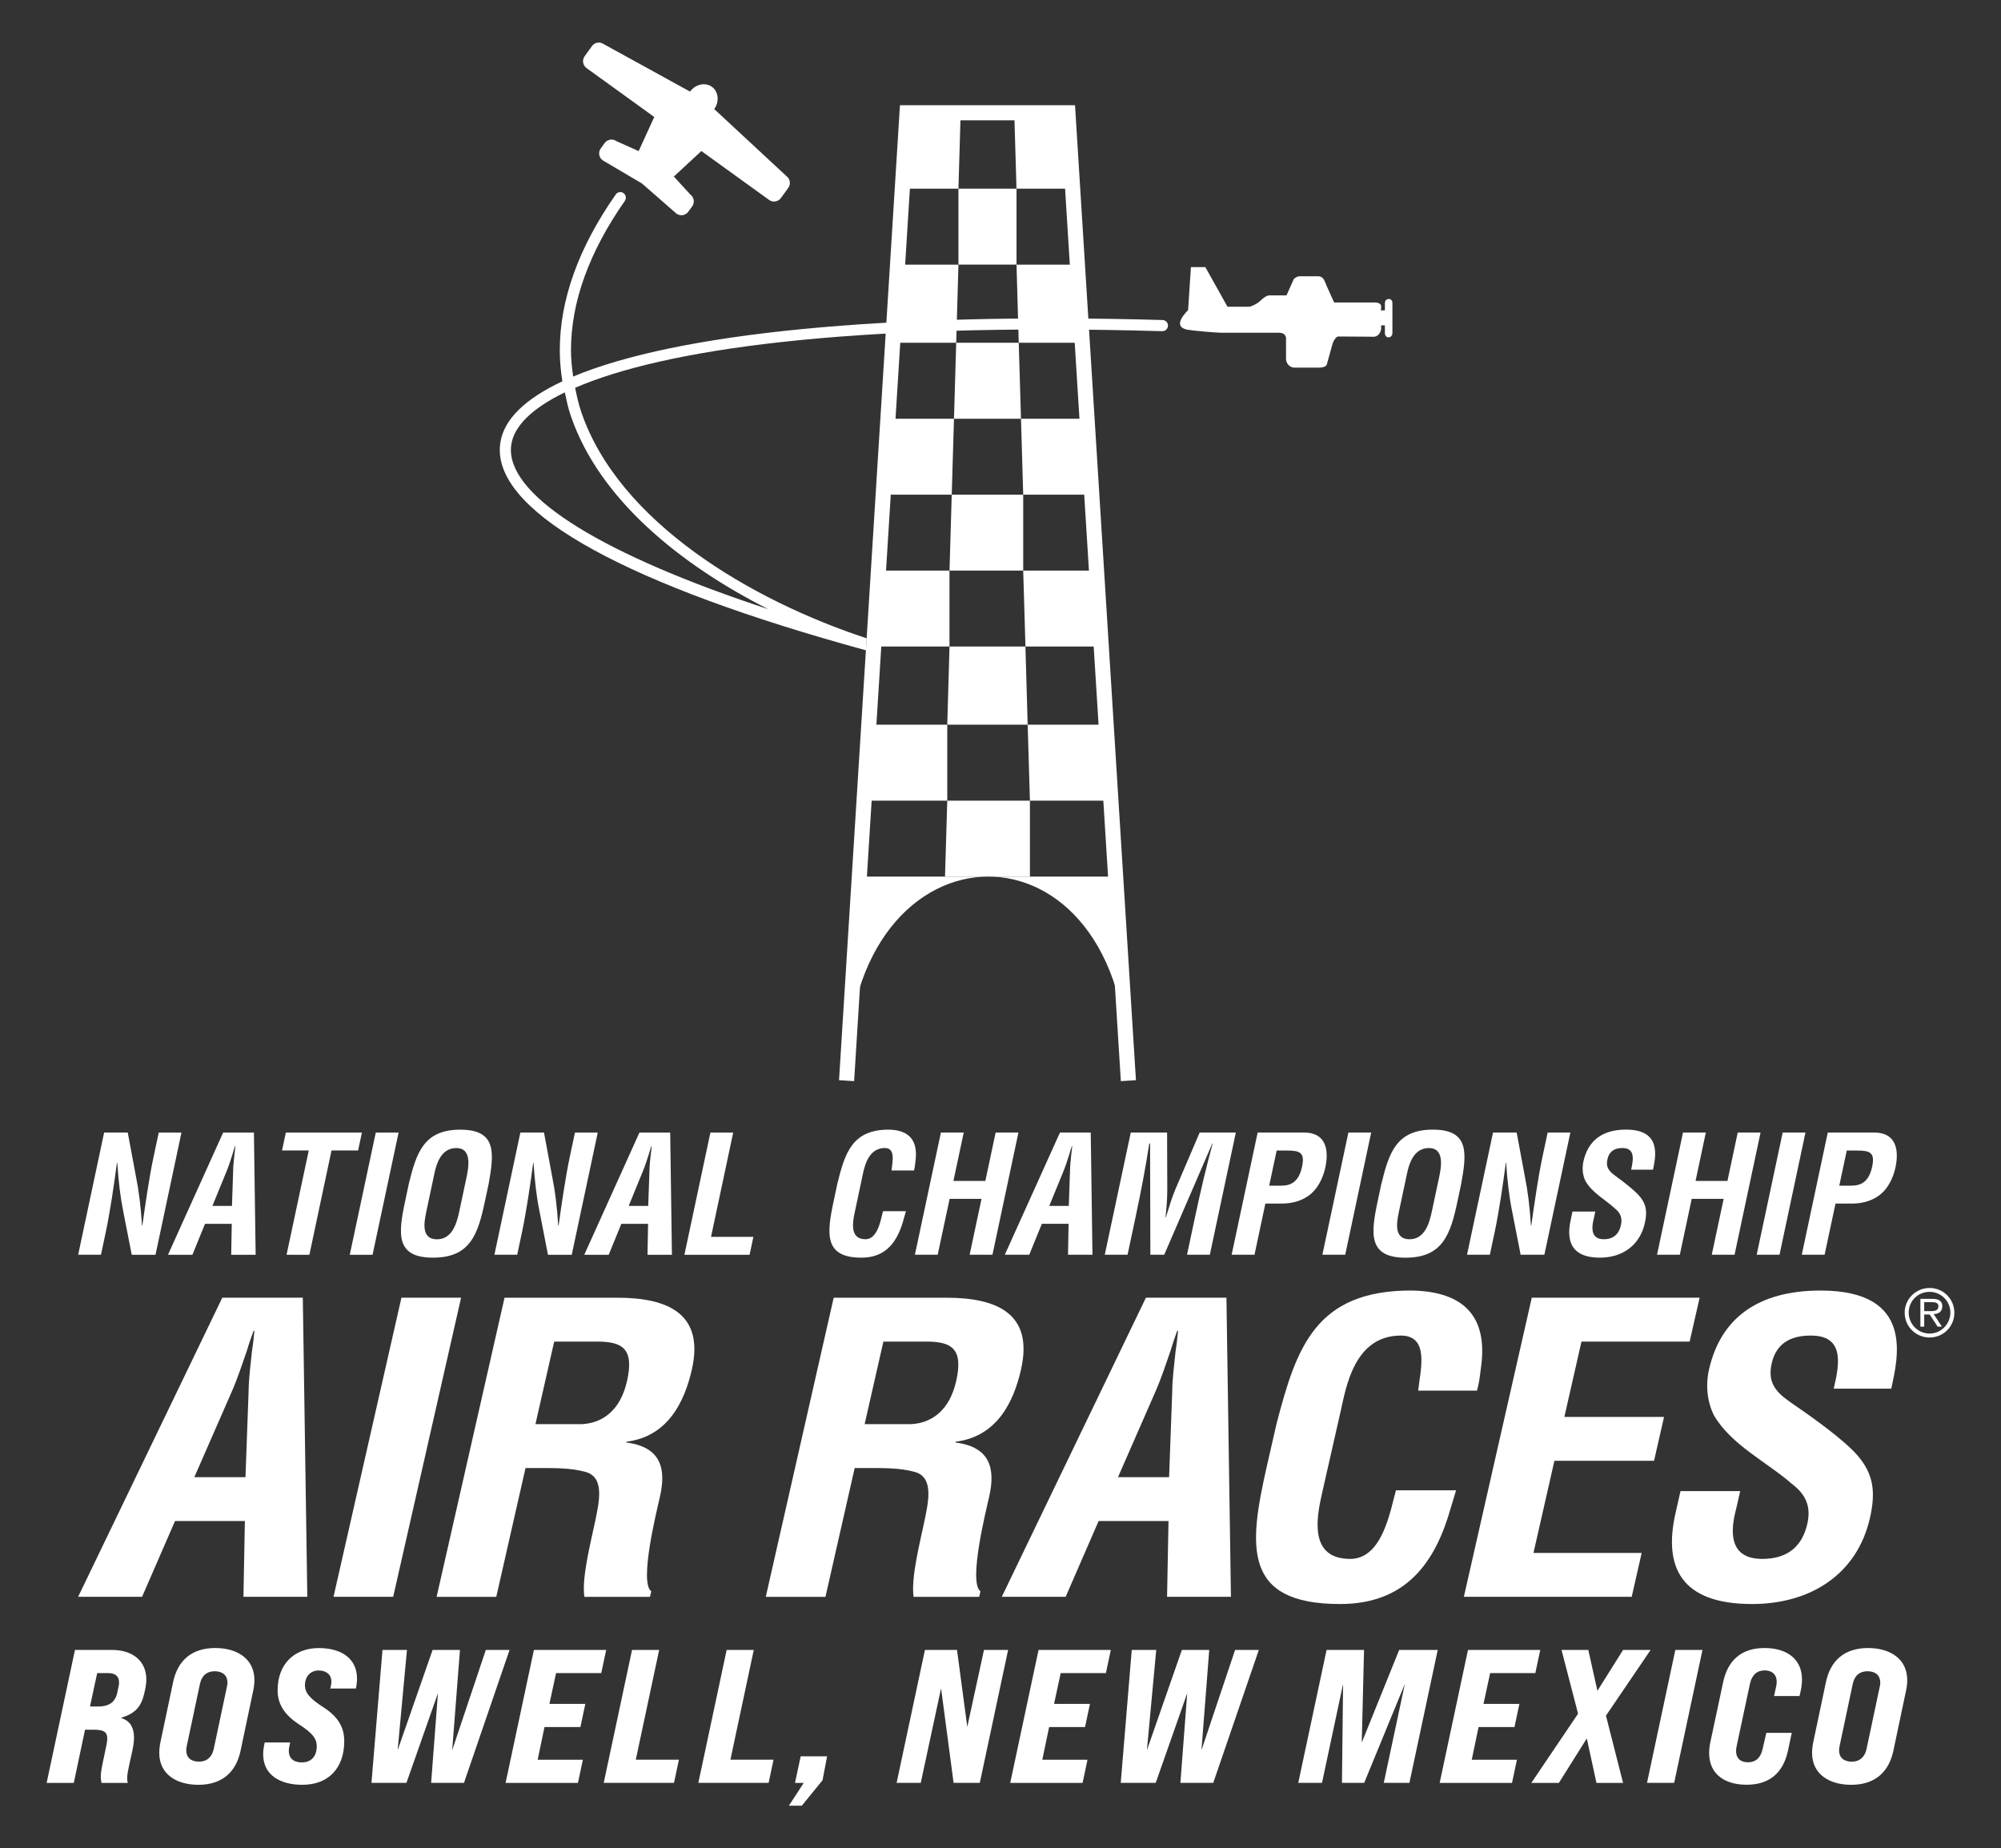 <?xml version="1.0" encoding="UTF-8"?>
<svg id="Layer_1" data-name="Layer 1" xmlns="http://www.w3.org/2000/svg" viewBox="0 0 568.89 525.51">
  <rect x="0" y="0" width="568.89" height="525.51" fill="#333333" stroke="none"/>
  <defs>
    <style>
      .cls-1 {
        fill: #fff;
      }
    </style>
  </defs>
  <g>
    <g>
      <path class="cls-1" d="M45.11,322.02h6.48l-7.38,34.74h-6.76l-2.42-12.37c-.83-4.12-1.32-8.33-1.69-13.8h-.1c-.38,2.87-.85,6.39-1.41,9.91-.55,3.47-1.15,6.94-1.74,9.72l-1.39,6.53h-6.48l7.38-34.74h6.72l2.36,12.65c.81,4.03,1.32,8.15,1.7,13.8h.09c.44-3.15.92-6.53,1.45-9.87.52-3.33,1.09-6.67,1.76-9.76l1.45-6.81Z"/>
      <path class="cls-1" d="M60.39,342.86h5.56l.33-9.87c.02-1.62.22-3.19.38-4.81.12-.79.19-1.58.26-2.32h-.1c-.25.74-.51,1.53-.72,2.32-.53,1.62-1,3.2-1.67,4.81l-4.04,9.87ZM47.76,356.76l15.68-34.74h8.75l.49,34.74h-6.95l.16-8.8h-7.6l-3.59,8.8h-6.95Z"/>
      <polygon class="cls-1" points="81.26 322.02 102.89 322.02 101.81 327.11 94.25 327.11 87.96 356.76 81.47 356.76 87.78 327.11 80.18 327.11 81.26 322.02"/>
      <polygon class="cls-1" points="99.44 356.76 106.83 322.02 113.32 322.02 105.92 356.76 99.44 356.76"/>
      <path class="cls-1" d="M121.15,344.81c-.62,2.87-1.38,7.55,3.07,7.55s5.69-4.77,6.39-8.1l1.89-8.89c.59-2.78,2.04-8.95-2.77-8.95-5.1,0-5.97,6.07-6.55,8.76l-2.05,9.63ZM116.22,336.61c2.16-8.84,4.26-15.42,14.63-15.42s9.67,6.58,8.07,15.42l-1.06,4.96c-1.97,9.26-4.1,16.01-14.75,16.01s-9.91-6.76-7.94-16.01l1.05-4.96Z"/>
      <path class="cls-1" d="M163.45,322.02h6.49l-7.39,34.74h-6.76l-2.41-12.37c-.84-4.12-1.33-8.33-1.7-13.8h-.09c-.39,2.87-.85,6.39-1.42,9.91-.55,3.47-1.15,6.94-1.74,9.72l-1.39,6.53h-6.48l7.38-34.74h6.72l2.35,12.65c.81,4.03,1.33,8.15,1.7,13.8h.1c.44-3.15.92-6.53,1.45-9.87.52-3.33,1.1-6.67,1.75-9.76l1.45-6.81Z"/>
      <path class="cls-1" d="M178.73,342.86h5.56l.35-9.87c.01-1.62.21-3.19.37-4.81.12-.79.2-1.58.26-2.32h-.09c-.25.74-.51,1.53-.72,2.32-.53,1.62-1.01,3.2-1.68,4.81l-4.04,9.87ZM166.11,356.76l15.68-34.74h8.75l.49,34.74h-6.94l.16-8.8h-7.6l-3.59,8.8h-6.94Z"/>
      <polygon class="cls-1" points="194.58 356.76 201.97 322.02 208.45 322.02 202.15 351.66 214.19 351.66 213.11 356.76 194.58 356.76"/>
    </g>
    <g>
      <path class="cls-1" d="M257.56,344.38c-.19.65-.38,1.35-.57,1.99-1.67,6.35-4.83,11.21-12.06,11.21-10.66,0-9.91-6.76-7.93-16.03l1.05-4.95c2.16-8.85,4.26-15.42,14.63-15.42,5.77.09,8.38,3.05,7.59,8.98-.1.88-.19,1.76-.42,2.64h-6.39c.19-2.22,1.31-6.39-1.89-6.39-5.1,0-5.97,6.07-6.54,8.75l-2.05,9.64c-.61,2.87-1.37,7.54,3.07,7.54,3.57,0,4.38-5.74,4.99-7.97h6.53Z"/>
      <polygon class="cls-1" points="260.11 356.75 267.5 322.01 273.99 322.01 271.06 335.77 280.14 335.77 283.06 322.01 289.54 322.01 282.16 356.75 275.67 356.75 279.05 340.86 269.98 340.86 266.59 356.75 260.11 356.75"/>
      <path class="cls-1" d="M298.3,342.86h5.56l.34-9.87c.02-1.62.22-3.2.37-4.82.13-.79.2-1.57.26-2.32h-.09c-.25.75-.52,1.53-.72,2.32-.53,1.62-1.01,3.2-1.67,4.82l-4.04,9.87ZM285.67,356.75l15.68-34.74h8.75l.49,34.74h-6.95l.16-8.8h-7.59l-3.59,8.8h-6.95Z"/>
      <path class="cls-1" d="M320.58,356.75h-6.49l7.39-34.74h10.33l.05,16.12c0,2.64-.21,5.32-.5,8.01h.09c1.05-3.42,1.77-5.74,2.72-8.01l6.9-16.12h10.28l-7.39,34.74h-6.49l2.33-10.93c1.47-6.9,3.07-13.8,4.96-20.7h-.1l-13.67,31.63h-3.94l-.08-31.63h-.23c-1.05,6.9-2.38,13.8-3.85,20.7l-2.32,10.93Z"/>
      <path class="cls-1" d="M360.83,337.11h3.48c2.82,0,4.97-1.2,5.87-5.41.85-3.98-.59-4.58-4.26-4.58h-2.96l-2.13,10ZM350.16,356.75l7.39-34.74h13.25c6.21,0,7.04,5,6.01,9.87-.64,2.96-2.13,6.3-5,8.24-2.38,1.62-5.22,2.13-7.71,2.08h-4.35l-3.09,14.55h-6.49Z"/>
      <polygon class="cls-1" points="375.96 356.75 383.35 322.01 389.83 322.01 382.45 356.75 375.96 356.75"/>
      <path class="cls-1" d="M397.66,344.81c-.61,2.86-1.37,7.54,3.07,7.54s5.69-4.77,6.39-8.11l1.89-8.88c.59-2.78,2.04-8.94-2.77-8.94-5.09,0-5.97,6.07-6.54,8.75l-2.05,9.65ZM392.73,336.6c2.16-8.84,4.26-15.42,14.63-15.42s9.67,6.58,8.06,15.42l-1.05,4.96c-1.98,9.26-4.11,16.03-14.76,16.03s-9.91-6.76-7.94-16.03l1.05-4.96Z"/>
      <path class="cls-1" d="M439.97,322.01h6.49l-7.39,34.74h-6.75l-2.42-12.37c-.84-4.12-1.33-8.34-1.7-13.8h-.09c-.38,2.87-.85,6.39-1.41,9.91-.55,3.48-1.15,6.95-1.74,9.72l-1.39,6.53h-6.49l7.39-34.74h6.72l2.36,12.65c.81,4.04,1.33,8.15,1.7,13.8h.1c.44-3.15.93-6.53,1.45-9.87.52-3.33,1.09-6.67,1.75-9.77l1.45-6.81Z"/>
      <path class="cls-1" d="M463.74,332.57c.7-3.1,1.08-6.16-2.49-6.16-2.18,0-3.75.88-4.26,3.24-.56,2.64.89,3.66,2.65,4.96,1.85,1.34,5.23,3.93,6.66,5.69,1.76,2.18,2.01,4.26,1.37,7.27-1.4,6.58-6.48,10.01-12.83,10.01-7.78,0-9.63-4.35-8.32-10.56l.54-2.55h6.49l-.44,2.04c-.86,3.38-.36,5.83,2.84,5.83,2.74,0,4.34-1.43,4.9-4.08.43-2.03-.2-3.42-1.63-4.58-2.82-2.64-6.63-4.53-8.53-8.01-.73-1.57-.93-3.48-.54-5.33,1.26-5.93,5.28-9.17,12.14-9.17,10.33,0,8.35,7.97,7.67,11.39h-6.25Z"/>
      <polygon class="cls-1" points="471.1 356.75 478.48 322.01 484.97 322.01 482.05 335.77 491.12 335.77 494.04 322.01 500.53 322.01 493.14 356.75 486.66 356.75 490.04 340.86 480.96 340.86 477.58 356.75 471.1 356.75"/>
      <polygon class="cls-1" points="499.43 356.75 506.82 322.01 513.3 322.01 505.92 356.75 499.43 356.75"/>
      <path class="cls-1" d="M522.91,337.11h3.47c2.83,0,4.98-1.2,5.88-5.41.85-3.98-.6-4.58-4.26-4.58h-2.96l-2.13,10ZM512.25,356.75l7.39-34.74h13.25c6.21,0,7.04,5,6.01,9.87-.64,2.96-2.13,6.3-5,8.24-2.38,1.62-5.22,2.13-7.71,2.08h-4.35l-3.1,14.55h-6.49Z"/>
    </g>
  </g>
  <g>
    <path class="cls-1" d="M55.25,419.99h14.54l.88-24.15c.05-3.97.56-7.83.98-11.8.31-1.93.51-3.85.68-5.66h-.24c-.66,1.81-1.34,3.74-1.9,5.66-1.38,3.98-2.63,7.83-4.37,11.8l-10.57,24.15ZM22.21,454.01l40.99-85.05h22.89l1.28,85.05h-18.16l.41-21.55h-19.86l-9.37,21.55h-18.17Z"/>
    <polygon class="cls-1" points="94.82 454.01 114.13 368.96 131.09 368.96 111.78 454.01 94.82 454.01"/>
    <path class="cls-1" d="M152.23,404.91h13.33c5.65-.34,10.78-3.75,12.71-12.25,2.16-9.53-1.71-11.11-8.12-11.22h-12.59l-5.33,23.47ZM149.41,417.39l-8.32,36.63h-16.96l19.31-85.05h32.09c14.66,0,24.71,4.76,21.17,20.41-2.12,9.3-6.87,19.06-18.59,20.53l-.06.23c9.77,1.24,11.43,7.26,9.57,15.43-.79,3.51-6.01,24.38-2.46,26.87l-.37,1.58h-18.65c-.83-5.45,1.91-15.88,3.08-21.55,1.06-5.21,2.8-12.36-2.65-13.94-4.32-1.25-9.31-1.13-14.15-1.13h-3.03Z"/>
    <path class="cls-1" d="M245.82,404.91h13.32c5.64-.34,10.78-3.75,12.71-12.25,2.17-9.53-1.71-11.11-8.1-11.22h-12.6l-5.33,23.47ZM242.99,417.39l-8.31,36.63h-16.97l19.31-85.05h32.1c14.66,0,24.72,4.76,21.16,20.41-2.11,9.3-6.86,19.06-18.58,20.53l-.05.23c9.76,1.24,11.43,7.26,9.57,15.43-.79,3.51-6.01,24.38-2.47,26.87l-.36,1.58h-18.65c-.81-5.45,1.91-15.88,3.08-21.55,1.06-5.21,2.8-12.36-2.65-13.94-4.32-1.25-9.31-1.13-14.16-1.13h-3.02Z"/>
    <path class="cls-1" d="M317.84,419.99h14.54l.88-24.15c.04-3.97.57-7.83.98-11.8.31-1.93.51-3.85.68-5.66h-.24c-.66,1.81-1.33,3.74-1.89,5.66-1.38,3.98-2.62,7.83-4.37,11.8l-10.57,24.15ZM284.81,454.01l40.98-85.05h22.89l1.28,85.05h-18.16l.41-21.55h-19.87l-9.37,21.55h-18.17Z"/>
    <path class="cls-1" d="M413.97,423.73c-.49,1.59-1,3.3-1.48,4.89-4.37,15.52-12.64,27.44-31.53,27.44-27.85,0-25.92-16.56-20.78-39.25l2.77-12.12c5.65-21.66,11.11-37.77,38.24-37.77,15.09.23,21.93,7.48,19.84,22.01-.26,2.15-.5,4.31-1.11,6.45h-16.72c.52-5.44,3.44-15.65-4.93-15.65-13.32,0-15.6,14.86-17.1,21.43l-5.35,23.59c-1.6,7.03-3.59,18.48,8.04,18.48,9.32,0,11.43-14.05,13.02-19.5h17.08Z"/>
    <polygon class="cls-1" points="416.18 454.01 435.49 368.96 483.21 368.96 480.37 381.44 449.62 381.44 444.75 402.87 473.09 402.87 470.25 415.34 441.92 415.34 435.97 441.54 466.73 441.54 463.9 454.01 416.18 454.01"/>
    <path class="cls-1" d="M521.33,394.81c1.84-7.59,2.81-15.08-6.51-15.08-5.69,0-9.82,2.16-11.13,7.94-1.46,6.46,2.33,8.96,6.94,12.14,4.82,3.29,13.67,9.64,17.42,13.95,4.61,5.32,5.26,10.42,3.59,17.8-3.65,16.1-16.95,24.5-33.54,24.5-20.35,0-25.19-10.66-21.74-25.86l1.41-6.24h16.97l-1.13,4.98c-2.24,8.29-.94,14.29,7.42,14.29,7.14,0,11.33-3.51,12.8-9.98,1.13-4.98-.52-8.38-4.23-11.22-7.37-6.46-17.34-11.11-22.32-19.61-1.91-3.86-2.43-8.51-1.4-13.04,3.3-14.52,13.82-22.45,31.74-22.45,27.02,0,21.86,19.5,20.08,27.89h-16.35Z"/>
  </g>
  <path class="cls-1" d="M547.06,370.24h2.11c.83,0,1.93.08,1.93,1.12,0,.78-.37,1.42-1.97,1.42h-2.07v-2.54ZM549.75,373.62c1.41-.04,2.45-.68,2.45-2.24,0-1.7-1.38-2.09-2.81-2.09h-3.42v7.9h1.09v-3.45h1.55l2.26,3.45h1.22l-2.34-3.57ZM548.59,366.2c-3.93,0-7.09,3.15-7.09,7.04s3.16,7.04,7.09,7.04,7.04-3.12,7.04-7.04-3.15-7.04-7.04-7.04M548.59,367.3c3.27,0,5.91,2.66,5.91,5.89s-2.63,5.97-5.91,5.97-5.94-2.66-5.94-5.97,2.65-5.89,5.94-5.89"/>
  <path class="cls-1" d="M182.54,52.19l9.78,8.55c1.08.78,2.59.53,3.37-.55l1.11-1.53c.78-1.08.53-2.59-.55-3.37l-4.67-5.09,7.82-7.26,19.25,13.9c1.08.78,2.59.54,3.37-.54l2.09-2.88c.78-1.08.53-2.59-.55-3.38l-20.5-19.03c1.53-2.12,1.21-4.98-.66-6.33-1.87-1.35-4.68-.76-6.22,1.36l-24.51-13.48c-1.08-.78-2.59-.54-3.37.54l-2.08,2.88c-.78,1.09-.54,2.59.54,3.38l19.25,13.9-4.44,9.7-6.3-2.82c-1.08-.78-2.59-.54-3.37.54l-1.11,1.53c-.78,1.08-.53,2.59.55,3.37l11.19,6.6Z"/>
  <path class="cls-1" d="M337.78,88.15l.8-12.21h4.1l6.3,11.27h6.04c.8,0,2.28-.88,2.82-1.28.53-.4,1.88-1.95,3.09-1.95h4.83l2.07-4.63c.27-.33,1.07-.8,1.55-.8h5.43c.46,0,1.34.2,1.81,1.41.46,1.2,2.68,6.04,2.68,6.04h11.01c.67,0,2.35-.07,2.35,1.14s-.07,1.14-.07,1.14l1.14-.06v-2.02c0-1.54,2.14-1.61,2.14-.06v8.52c0,1.61-2.14,1.74-2.14,0v-2.15h-1.07v1.08c0,.41-.6,2.15-2.08,2.15s-10.19-.07-10.19-.07c-.34.07-1.14.67-1.62,2.35-.47,1.68-1.54,5.57-1.54,5.57-.2.6-.94.94-2.42.94h-6.84c-.74,0-2.35-.67-2.35-2.61v-5.44s.34-1.88-2.14-1.88h-16.31c-1.67,0-8.64-.65-9.66-.87-1.21-.27-4.03-1.14.27-5.57"/>
  <path class="cls-1" d="M304.79,29.91h-48.93l-17.32,277.21,4.29.27s16.97-271.54,17.07-273.18h41.69c.1,1.64,17.07,273.18,17.07,273.18l4.29-.27-17.32-277.21h-.83Z"/>
  <polygon class="cls-1" points="257.88 32.06 273.12 32.06 272.49 53.65 256.61 53.65 257.88 32.06"/>
  <polygon class="cls-1" points="255.34 75.24 272.49 75.24 271.85 97.46 253.43 97.46 255.34 75.24"/>
  <polygon class="cls-1" points="252.17 119.05 271.22 119.05 270.58 140.64 250.89 140.64 252.17 119.05"/>
  <polygon class="cls-1" points="249.62 162.23 269.94 162.23 269.94 183.82 248.36 183.82 249.62 162.23"/>
  <polygon class="cls-1" points="247.09 206.05 269.31 206.05 269.31 227.64 245.81 227.64 247.09 206.05"/>
  <rect class="cls-1" x="272.49" y="53.64" width="16.51" height="21.59"/>
  <polygon class="cls-1" points="271.85 97.46 289.63 97.46 290.27 119.05 271.22 119.05 271.85 97.46"/>
  <polygon class="cls-1" points="270.58 140.64 290.9 140.64 290.9 162.23 269.95 162.23 270.58 140.64"/>
  <polygon class="cls-1" points="269.95 183.82 291.53 183.82 292.17 206.05 269.31 206.05 269.95 183.82"/>
  <polygon class="cls-1" points="269.31 227.64 292.81 227.64 292.81 249.23 268.67 249.23 269.31 227.64"/>
  <polygon class="cls-1" points="292.17 206.05 314.4 206.05 315.67 227.64 292.81 227.64 292.17 206.05"/>
  <polygon class="cls-1" points="313.13 183.82 291.54 183.82 290.9 162.23 311.85 162.23 313.13 183.82"/>
  <polygon class="cls-1" points="290.9 140.64 310.59 140.64 309.32 119.05 290.27 119.05 290.9 140.64"/>
  <polygon class="cls-1" points="289.63 97.46 308.05 97.46 306.14 75.24 289 75.24 289.63 97.46"/>
  <polygon class="cls-1" points="288.36 32.06 303.6 32.06 304.87 53.65 288.99 53.65 288.36 32.06"/>
  <path class="cls-1" d="M320.75,306.38c0-76.83-80.01-75.56-80.01,0l3.81-57.15h72.39l3.81,57.15Z"/>
  <path class="cls-1" d="M145.25,127.91c0-.52.04-1.02.12-1.53.74-5.01,5.56-10.15,15.21-14.82.47,2.2.92,4.4,1.66,6.56,8.09,23.82,31.21,42.44,56.18,55.08-46.52-15.31-73.17-31.59-73.17-45.29M175.05,55.3c-10.59,15.15-15.9,29.97-15.9,44.27,0,2.98.27,5.92.73,8.85-10.52,4.93-16.65,10.79-17.64,17.5-.1.66-.15,1.33-.15,2,0,18.36,36.45,38.45,104.1,56.98l.22-3.41c-32.82-10.78-70.51-33-81.17-64.39-.77-2.25-1.26-4.54-1.73-6.84,24.75-10.74,76.6-18.65,166.92-16.1.88.02,1.6-.66,1.63-1.54.03-.87-.66-1.6-1.54-1.63-79.11-2.24-138.17,3.74-167.57,16.07-.35-2.47-.62-4.96-.62-7.47,0-13.66,5.12-27.89,15.32-42.48.19-.27.28-.59.28-.91,0-.5-.24-.99-.68-1.3-.71-.5-1.7-.33-2.2.39"/>
  <g>
    <path class="cls-1" d="M21.3,469.11h10.53c6.05,0,9.77,3.29,9.77,8.37,0,1.24-.22,2.32-.32,2.81l-.16.76c-.92,4.21-2.54,6.05-6.64,7.34v.11c2.38.7,3.62,2.54,3.62,5.56,0,1.03-.16,2.21-.43,3.51l-.97,4.43c-.32,1.46-.54,2.59-.54,3.62,0,.43.05.86.16,1.3h-7.45c-.11-.59-.22-1.03-.22-1.73,0-.76.11-1.89.54-3.89l1.03-4.91c.16-.81.27-1.51.27-2.11,0-1.89-1.08-2.48-3.78-2.48h-2.54l-3.19,15.12h-7.72l8.05-37.8ZM27.73,485.21c3.13,0,5.02-1.08,5.62-4l.38-1.73c.11-.59.11-.81.11-1.13,0-1.73-1.03-2.65-3.02-2.65h-3.19l-2.05,9.5h2.16Z"/>
    <path class="cls-1" d="M45.28,498.38c0-.92.11-1.94.32-2.97l3.62-17.17c1.3-6.1,5.24-9.67,11.99-9.67,6.1,0,11.12,2.97,11.12,9.13,0,.92-.11,1.89-.32,2.92l-3.62,17.17c-1.3,6.1-5.29,9.67-11.99,9.67-6.1,0-11.12-2.92-11.12-9.07ZM60.78,497.2l3.73-17.6c.11-.43.16-.81.16-1.19,0-2-1.3-3.24-3.67-3.24-2.16,0-3.67,1.24-4.16,3.62l-3.73,17.6c-.05.27-.16.76-.16,1.3,0,2,1.35,3.19,3.62,3.19s3.73-1.35,4.21-3.67Z"/>
    <path class="cls-1" d="M74.82,498.76c0-.86.11-1.78.32-2.75l.11-.59h7.24l-.27,1.3c-.05.38-.11.76-.11,1.13,0,1.84,1.13,3.24,3.73,3.24s4.21-1.67,4.21-4.59c0-2.27-1.3-3.78-5.02-6.21-4.48-2.92-6.1-6.05-6.1-9.72,0-7.24,4.54-11.99,11.72-11.99,6.16,0,10.85,2.81,10.85,8.69,0,.92-.11,1.84-.32,2.81h-7.29l.16-.65c.11-.49.16-.92.16-1.35,0-2.21-1.78-3.13-3.62-3.13-2.38,0-3.89,1.78-3.89,4.21,0,2.16,1.4,3.78,5.18,6.21,4.48,2.86,5.99,5.99,5.99,9.67,0,7.51-4.32,12.42-11.93,12.42-6.26,0-11.12-2.75-11.12-8.69Z"/>
    <path class="cls-1" d="M108.73,469.11h6.97l-2.65,28.51,9.94-28.51h7.78l-2.21,28.51,9.56-28.51h6.75l-12.96,37.8h-9.34l1.94-25.49-8.96,25.49h-9.94l3.13-37.8Z"/>
    <path class="cls-1" d="M151.77,469.11h20.57l-1.4,6.59h-12.85l-1.89,8.75h10.21l-1.4,6.59h-10.21l-1.94,9.29h12.85l-1.4,6.59h-20.57l8.05-37.8Z"/>
    <path class="cls-1" d="M179.68,469.11h7.72l-6.64,31.21h12.26l-1.4,6.59h-19.98l8.05-37.8Z"/>
    <path class="cls-1" d="M206.58,469.11h7.72l-6.64,31.21h12.26l-1.4,6.59h-19.98l8.05-37.8Z"/>
    <path class="cls-1" d="M228.5,506.92h-2.48l1.62-7.56h7.51l-1.3,6.8-5.89,7.24h-3.67l4.21-6.48Z"/>
    <path class="cls-1" d="M262.95,469.11h9.13l2.92,21.87,4.75-21.87h6.86l-8.05,37.8h-7.45l-3.56-26.89-5.78,26.89h-6.86l8.05-37.8Z"/>
    <path class="cls-1" d="M295.24,469.11h20.57l-1.4,6.59h-12.85l-1.89,8.75h10.21l-1.4,6.59h-10.21l-1.94,9.29h12.85l-1.4,6.59h-20.57l8.05-37.8Z"/>
    <path class="cls-1" d="M321.75,469.11h6.97l-2.65,28.51,9.94-28.51h7.78l-2.21,28.51,9.56-28.51h6.75l-12.96,37.8h-9.34l1.94-25.49-8.96,25.49h-9.94l3.13-37.8Z"/>
    <path class="cls-1" d="M377.16,469.11h10.64l-.65,26.35,10.64-26.35h10.96l-8.05,37.8h-7.29l5.99-28.13-11.56,28.13h-6.32l.32-28.13-5.99,28.13h-6.75l8.05-37.8Z"/>
    <path class="cls-1" d="M417.33,469.11h20.57l-1.4,6.59h-12.85l-1.89,8.75h10.21l-1.4,6.59h-10.21l-1.94,9.29h12.85l-1.4,6.59h-20.57l8.05-37.8Z"/>
    <path class="cls-1" d="M448.65,487.26l-4.7-18.14h7.61l2.59,11.61,7.29-11.61h7.83l-12.69,18.68,4.86,19.12h-7.56l-2.75-12.64-7.94,12.64h-7.83l13.28-19.66Z"/>
    <path class="cls-1" d="M476.3,469.11h7.72l-8.05,37.8h-7.72l8.05-37.8Z"/>
    <path class="cls-1" d="M485.91,498.44c0-.92.11-1.94.32-2.97l3.67-17.23c1.35-6.26,5.24-9.67,11.77-9.67,5.94,0,10.64,2.81,10.64,8.96,0,.92-.11,2.05-.32,3.02l-.38,1.67h-7.24l.59-2.7c.05-.27.16-.76.16-1.35,0-2.05-1.3-3.24-3.4-3.24-2.21,0-3.67,1.3-4.21,3.83l-3.78,17.71c-.11.49-.16.97-.16,1.4,0,2,1.24,3.19,3.35,3.19,2.27,0,3.67-1.35,4.21-3.83l1.03-4.54h7.24l-1.08,5.08c-1.35,6.26-5.24,9.67-11.77,9.67-5.94,0-10.64-2.81-10.64-9.02Z"/>
    <path class="cls-1" d="M515.18,498.38c0-.92.11-1.94.32-2.97l3.62-17.17c1.3-6.1,5.24-9.67,11.99-9.67,6.1,0,11.12,2.97,11.12,9.13,0,.92-.11,1.89-.32,2.92l-3.62,17.17c-1.3,6.1-5.29,9.67-11.99,9.67-6.1,0-11.12-2.92-11.12-9.07ZM530.68,497.2l3.73-17.6c.11-.43.16-.81.16-1.19,0-2-1.3-3.24-3.67-3.24-2.16,0-3.67,1.24-4.16,3.62l-3.73,17.6c-.05.27-.16.76-.16,1.3,0,2,1.35,3.19,3.62,3.19s3.73-1.35,4.21-3.67Z"/>
  </g>
</svg>